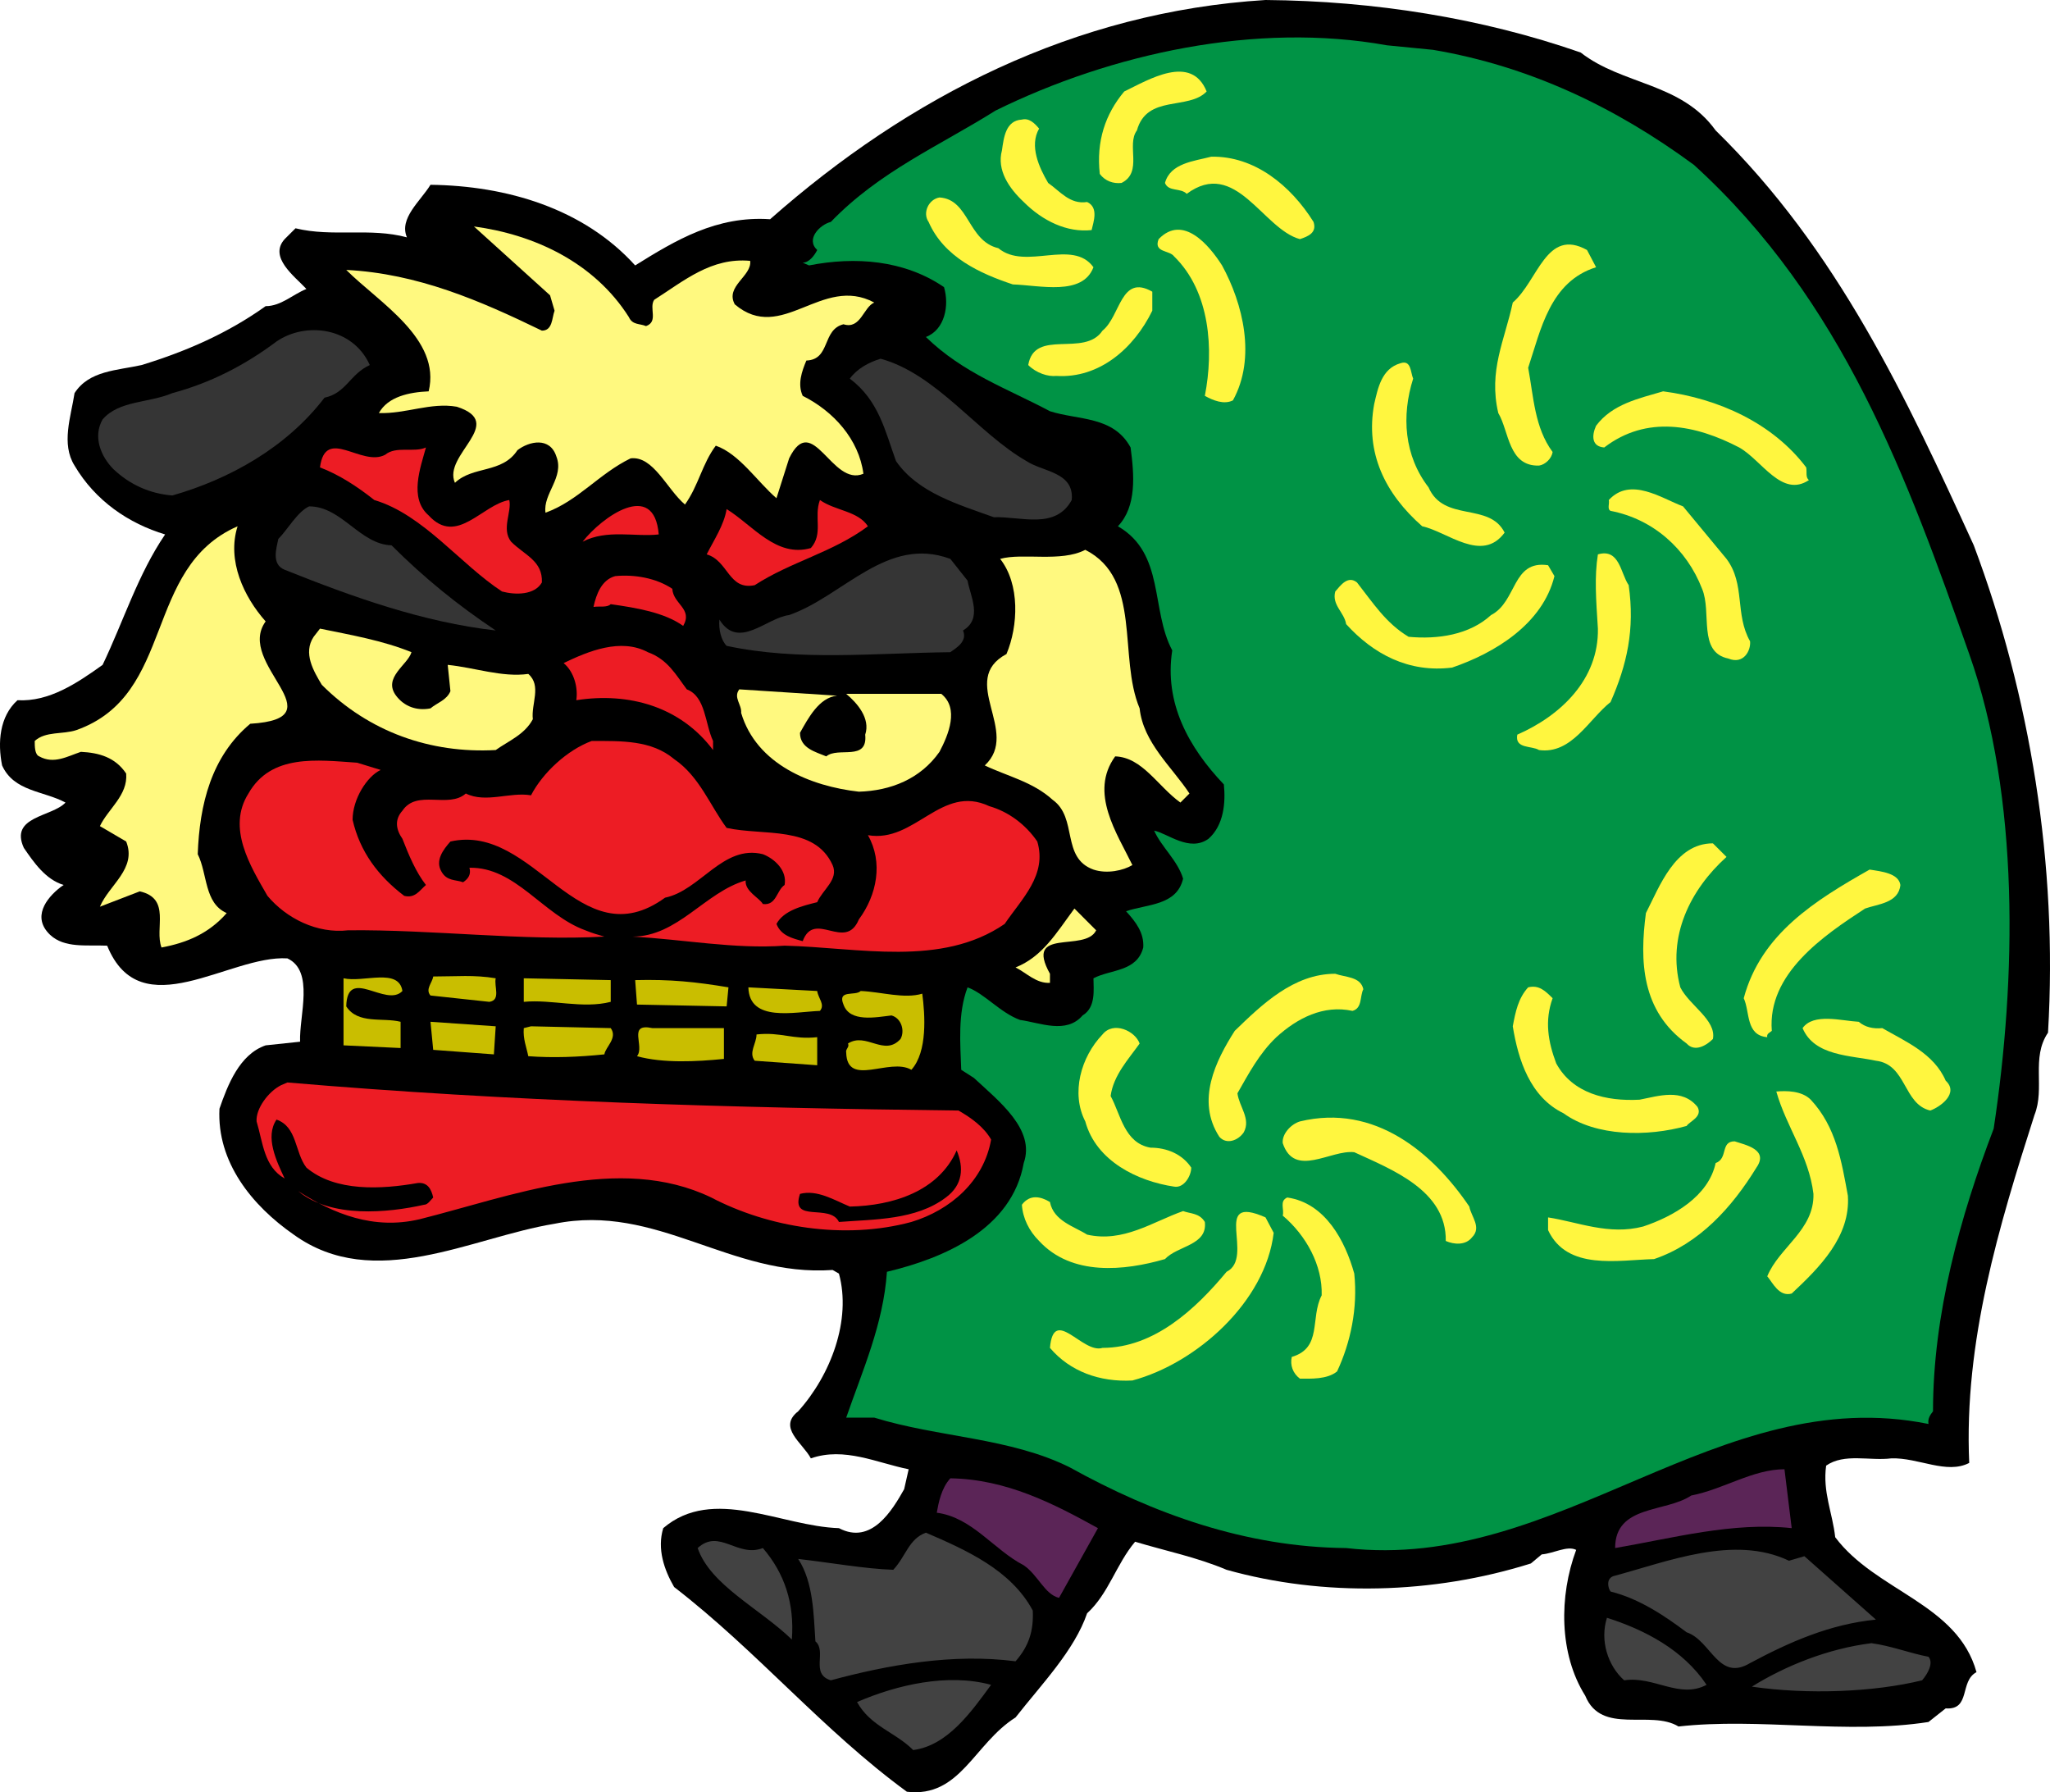 <svg xmlns="http://www.w3.org/2000/svg" width="232.542" height="203.269"><path d="M179.305 5.957c4.727 3.7 11.406 3.39 15.309 8.836 13.87 13.562 21.676 30.41 29.281 47.055 6.367 16.949 9.555 36.164 8.422 55.27-1.95 2.878-.309 6.269-1.54 9.35-4.007 12.532-8.015 25.684-7.398 39.45-2.566 1.336-5.753-.617-8.835-.516-2.465.309-5.34-.613-7.395.825-.414 2.976.719 5.34 1.027 8.117 4.621 6.16 13.868 7.5 16.028 15.304-1.953 1.028-.618 4.317-3.496 4.11l-1.95 1.543c-9.246 1.437-19.21-.516-28.355.511-3.188-1.949-8.734 1.028-10.582-3.492-2.98-4.726-2.98-11.3-1.027-16.539-1.028-.515-2.57.41-3.907.512l-1.23 1.027c-11.098 3.496-23.528 3.801-34.52.72-3.39-1.438-6.988-2.157-10.375-3.185-2.16 2.57-2.98 5.856-5.445 8.118-1.441 4.21-5.137 8.011-8.117 11.812-4.727 2.98-6.266 9.145-12.328 8.426-9.555-6.984-16.95-15.926-26.403-23.219-1.129-1.953-1.953-4.316-1.234-6.676 5.652-4.832 13.355-.207 19.93 0 3.699 1.95 6.062-2.054 7.398-4.418l.512-2.261c-3.594-.719-7.293-2.567-11.094-1.235-.926-1.746-3.8-3.492-1.437-5.34 3.699-4.109 6.062-10.375 4.62-15.617l-.718-.41c-11.606.82-19.93-7.601-31.54-5.242-9.452 1.543-20.445 7.812-29.585 1.234-4.727-3.285-8.735-8.218-8.426-14.28.926-2.669 2.262-6.165 5.238-7.188l3.907-.414c-.106-2.977 1.644-8.012-1.438-9.45-6.578-.414-16.644 7.91-20.445-1.441-2.363-.102-4.828.308-6.473-1.23-2.055-1.954-.515-4.11 1.23-5.446l.31-.207c-2.055-.617-3.391-2.566-4.52-4.21-1.645-3.595 3.183-3.493 4.726-5.138-2.465-1.335-5.855-1.234-7.191-4.21-.516-2.57-.309-5.547 1.746-7.399 3.594.207 6.781-1.953 9.656-4.008 2.363-4.93 4.008-10.273 7.09-14.793-4.11-1.234-7.91-3.8-10.273-7.808-1.543-2.465-.41-5.547 0-8.22 1.644-2.565 4.828-2.565 7.601-3.183 5.035-1.543 9.762-3.597 14.074-6.68 1.75 0 3.082-1.331 4.625-1.949-1.336-1.441-4.316-3.597-2.468-5.652l1.234-1.23c4.21 1.027 8.426-.106 12.637 1.027-.926-2.16 1.543-4.11 2.672-5.961 8.628.106 17.363 2.672 23.218 9.145 4.621-2.875 9.246-5.653 15.309-5.239C103.075 10.993 121.876 1.336 143.555 0c12.328.102 24.555 2.055 35.75 5.957"/><path fill="#009345" d="M162.56 5.652c10.89 1.848 20.651 6.47 29.589 13.047 16.95 15.41 24.246 35.649 31.23 55.477 5.754 16.23 5.344 36.883 2.774 53.832-3.8 9.965-6.883 21.062-6.883 32.054-.309.41-.617.82-.512 1.438-23.836-4.828-41.918 16.848-66.058 14.074-11.406-.101-21.883-3.902-31.336-9.144-6.781-3.39-14.899-3.39-22.192-5.649H95.99c1.847-5.344 4.21-10.582 4.62-16.539 6.474-1.543 14.18-4.832 15.517-12.332 1.332-3.8-2.774-6.984-5.653-9.656l-1.437-.922c-.102-2.98-.41-6.371.718-9.352 1.954.72 3.7 2.88 5.961 3.7 2.258.308 5.239 1.644 7.086-.512 1.543-.926 1.235-2.98 1.235-4.215 1.949-1.027 4.93-.719 5.648-3.492.106-1.645-.82-2.875-1.95-4.11 2.364-.82 5.75-.617 6.47-3.699-.614-2.054-2.465-3.593-3.285-5.445 1.539.309 4.007 2.469 6.164.926 1.746-1.54 1.953-4.11 1.746-6.164-4.008-4.211-6.782-9.246-5.856-15.203-2.465-4.625-.824-10.996-6.164-14.078 2.156-2.258 1.848-5.856 1.438-8.938-1.95-3.594-5.957-3.082-9.145-4.11-4.828-2.566-9.863-4.312-14.074-8.421 2.16-.824 2.672-3.598 2.055-5.653-4.52-3.082-10.067-3.492-15.309-2.464l-.719-.309c.719 0 1.336-.82 1.645-1.438-1.336-1.234.308-2.878 1.543-3.187 5.547-5.75 12.328-8.629 18.695-12.633 13.152-6.472 29.59-10.07 44.383-7.398l5.238.515"/><path fill="#fff63f" d="M136.876 10.375c-2.055 2.16-6.778.309-7.91 4.418-1.231 1.645.718 4.727-1.747 5.957-.922.105-1.847-.203-2.465-1.023-.41-3.7.618-6.782 2.774-9.352 2.773-1.336 7.601-4.312 9.348 0m-19.004 4.211c-1.133 1.953 0 4.418 1.027 6.164 1.336.926 2.465 2.469 4.418 2.16 1.336.617.719 2.258.512 3.184-2.774.308-5.547-1.028-7.703-3.184-1.645-1.543-3.082-3.597-2.47-5.855.208-1.438.415-3.39 2.263-3.492.82-.208 1.437.41 1.953 1.023M149 25.168c.41 1.234-.617 1.645-1.542 1.953-4.211-1.129-7.293-9.246-12.84-5.137-.719-.718-2.055-.203-2.469-1.234.617-2.258 3.289-2.465 5.242-2.977 4.93-.105 9.04 3.29 11.61 7.395m-35.754 2.98c3.082 2.57 8.425-1.128 10.789 2.16-1.235 3.286-6.063 2.051-9.145 1.95-3.699-1.23-7.808-3.082-9.555-7.09-.718-1.023 0-2.566 1.235-2.773 3.387.207 3.183 4.933 6.676 5.753"/><path fill="#fff97f" d="M71.333 35.957c.41.926 1.23.719 1.949 1.027 1.441-.511.308-2.054.926-2.98 3.39-2.156 6.472-4.828 10.89-4.418.207 1.746-2.875 2.879-1.746 4.934 5.34 4.52 9.863-3.391 15.82-.207-1.23.515-1.539 3.082-3.492 2.464-2.465.618-1.437 4.008-4.21 4.114-.516 1.23-1.028 2.668-.415 4.004 3.496 1.746 6.371 4.933 6.887 8.835-3.598 1.543-5.754-7.19-8.426-1.746l-1.437 4.52c-2.157-1.848-4.215-5.035-6.883-5.957-1.543 2.055-1.953 4.52-3.496 6.676-2.055-1.746-3.594-5.547-6.164-5.239-3.594 1.746-5.957 4.829-9.657 6.164-.308-2.156 2.157-4.007 1.235-6.37-.719-2.258-3.082-1.747-4.418-.72-1.746 2.672-5.035 1.747-7.09 3.7-1.437-3.184 5.961-6.781.207-8.63-2.98-.515-5.754.821-8.836.72 1.027-1.852 3.39-2.364 5.649-2.465 1.441-5.961-5.649-10.07-9.348-13.77 8.117.414 15.203 3.496 22.191 6.887 1.23 0 1.13-1.441 1.438-2.262l-.512-1.746-8.633-7.808c6.887.925 13.664 4.109 17.57 10.273"/><path fill="#fff63f" d="M138.622 30.102c2.363 4.312 3.906 10.48 1.234 15.308-1.027.512-2.262 0-3.184-.515 1.028-5.239.614-11.813-3.492-15.82-.515-.72-2.363-.41-1.75-1.954 2.774-2.875 5.754.719 7.192 2.98m42.429.208c-5.238 1.64-6.265 7.086-7.703 11.402.617 3.285.719 6.781 2.774 9.555-.102.718-.82 1.437-1.543 1.539-3.493.105-3.387-3.903-4.621-5.957-1.13-4.828.718-8.22 1.644-12.535 2.875-2.465 3.8-8.528 8.422-5.958l1.027 1.954m-50.34 4.929c-2.054 4.211-5.957 7.707-10.89 7.399-.922.101-2.258-.309-3.184-1.235.719-4.21 6.371-.82 8.426-3.902 2.055-1.645 2.055-6.473 5.648-4.418v2.156"/><path fill="#353535" d="M41.95 41.402c-2.262 1.028-2.672 3.184-5.137 3.7-4.316 5.648-10.789 9.246-17.262 11.093-2.566-.203-4.828-1.234-6.675-2.976-1.438-1.442-2.364-3.7-1.235-5.653 1.852-2.156 5.242-1.847 7.91-2.98 4.215-1.129 8.118-3.082 11.817-5.856 3.285-2.257 8.629-1.644 10.582 2.672m74.484 10.891c1.848 1.23 5.442 1.23 5.137 4.418-1.852 3.39-5.754 1.848-8.836 1.95-4.008-1.438-8.629-2.774-11.098-6.368-1.23-3.39-1.949-6.883-5.238-9.348.82-1.132 2.156-1.851 3.492-2.261 6.371 1.746 10.992 8.425 16.543 11.609"/><path fill="#fff63f" d="M160.301 42.945c-1.336 4.211-1.027 8.73 1.746 12.328 1.747 4.004 6.883 1.641 8.63 5.133-2.567 3.496-6.473-.101-9.348-.718-4.215-3.696-6.473-8.32-5.446-13.868.41-1.746.82-4.007 2.98-4.625 1.231-.41 1.13 1.028 1.438 1.75m44.586 10.067c.102.511-.101 1.129.309 1.437-3.082 2.055-5.344-2.258-7.91-3.699-4.93-2.566-10.48-3.695-15.309 0-1.437-.102-1.437-1.336-.926-2.465 1.852-2.465 4.832-3.082 7.606-3.902 6.265.82 12.43 3.594 16.23 8.629"/><path fill="#ed1c24" d="M48.317 50.75c-.613 2.262-1.95 5.754.309 7.707 3.187 3.492 6.062-1.234 9.144-1.746.309 1.332-.926 3.285.207 4.727 1.54 1.539 3.594 2.156 3.492 4.62-.82 1.438-2.98 1.438-4.52 1.028-4.726-3.082-8.937-8.73-14.488-10.375-1.949-1.543-4.003-2.879-6.164-3.7.618-4.726 4.727 0 7.399-1.437 1.234-1.027 3.289-.207 4.621-.824"/><path fill="#fff63f" d="M195.848 63.387c2.156 2.879.922 6.27 2.672 9.347.102 1.032-.719 2.672-2.469 1.954-3.492-.72-1.847-5.239-2.976-7.91-1.75-4.52-5.551-7.91-10.38-8.837-.41-.203-.1-.82-.202-1.23 2.465-2.672 5.957-.207 8.422.719l4.933 5.957"/><path fill="#ed1c24" d="M98.454 59.688c-4.008 2.98-8.73 4.007-12.844 6.68-2.977.616-2.977-2.774-5.445-3.493.824-1.645 1.953-3.29 2.261-5.137 2.98 1.848 5.653 5.547 9.555 4.418 1.438-1.644.309-3.496 1.027-5.445 1.746 1.23 4.317 1.23 5.446 2.977m-23.731.925c-2.672.309-5.86-.617-8.633.825 2.16-2.778 8.118-7.09 8.633-.825"/><path fill="#353535" d="M44.415 61.848c3.699 3.695 7.5 6.777 11.816 9.656-8.219-.926-16.234-3.8-23.941-6.883-1.54-.617-.922-2.465-.72-3.496 1.032-1.023 2.161-3.082 3.497-3.695 3.7 0 5.75 4.312 9.348 4.418"/><path fill="#fff97f" d="M26.95 59.688c-1.235 3.906.719 8.015 3.183 10.789-3.492 4.828 8.426 10.992-1.746 11.609-4.418 3.7-5.754 9.144-5.957 14.793 1.13 2.262.719 5.547 3.285 6.68-2.054 2.359-4.62 3.386-7.394 3.902-.824-2.156 1.129-5.547-2.465-6.367l-4.523 1.742c1.027-2.465 4.214-4.313 2.98-7.395l-2.98-1.746c.925-1.953 3.187-3.492 2.98-5.96-1.234-1.848-3.082-2.364-5.137-2.465-1.539.515-3.082 1.437-4.726.515-.512-.207-.512-1.133-.512-1.746 1.23-1.133 3.184-.719 4.723-1.234 11.304-4.008 7.5-18.39 18.289-23.117M129.274 80.34c.41 3.902 3.7 6.676 5.652 9.656l-1.027 1.027c-2.57-1.847-4.316-5.136-7.398-5.238-2.98 4.11.207 8.73 1.953 12.328-1.028.617-2.88 1.028-4.418.512-3.7-1.336-1.746-5.855-4.625-7.91-2.258-2.055-5.137-2.672-7.703-3.902 4.109-3.801-3.082-9.66 2.464-12.637 1.336-3.188 1.543-7.91-.718-10.79 2.566-.718 6.882.415 9.656-1.027 6.473 3.29 3.7 12.125 6.164 17.98"/><path fill="#353535" d="M109.754 65.852c.309 1.75 1.747 4.316-.515 5.652.515 1.23-.719 1.953-1.438 2.465-8.629.101-17.257 1.027-25.375-.719-.617-.617-.925-1.848-.82-2.98 2.156 3.496 5.34-.204 7.91-.512 6.164-2.156 11.094-9.04 18.285-6.371l1.953 2.465"/><path fill="#fff63f" d="M184.75 66.367c.72 5.035-.203 9.04-2.054 13.254-2.465 1.95-4.418 5.957-8.117 5.445-.82-.515-2.774-.105-2.465-1.746 4.933-2.16 9.246-6.27 9.144-12.023-.207-3.285-.41-5.856 0-8.422 2.465-.719 2.567 2.156 3.493 3.492m-8.422-1.027c-1.336 5.445-6.782 8.73-11.61 10.375-4.933.617-8.937-1.54-12.02-4.93-.206-1.336-1.644-2.16-1.234-3.7.618-.718 1.438-1.847 2.465-1.026 1.852 2.363 3.29 4.625 5.856 6.164 3.289.308 6.886-.207 9.351-2.465 2.977-1.54 2.36-6.27 6.469-5.653l.723 1.235"/><path fill="#ed1c24" d="M76.262 66.777c.102 1.746 2.364 2.262 1.235 4.211-2.157-1.539-5.344-2.054-8.22-2.465-.413.41-1.233.207-1.952.309.308-1.437.926-3.082 2.465-3.492 2.156-.207 4.625.203 6.472 1.437"/><path fill="#fff97f" d="M46.676 73.969c-.414 1.437-3.289 2.879-1.746 4.933.922 1.23 2.36 1.746 3.903 1.438.718-.617 1.847-.926 2.261-1.953l-.308-2.98c3.082.308 6.164 1.44 9.14 1.027 1.543 1.336.309 3.39.516 5.136-.926 1.75-2.773 2.47-4.211 3.496-7.398.41-14.383-2.054-19.727-7.398-.925-1.543-2.156-3.598-.925-5.445l.718-.926c3.493.719 7.09 1.336 10.38 2.672"/><path fill="#ed1c24" d="M77.907 78.184c2.156.82 2.054 3.902 2.98 5.855v1.027c-3.699-4.933-9.554-6.578-15.515-5.652.207-1.336-.203-3.184-1.438-4.21 2.774-1.337 6.473-2.88 9.555-1.235 2.262.824 3.183 2.57 4.418 4.215"/><path fill="#fff97f" d="M94.961 78.902c-2.054.203-3.289 2.567-4.214 4.211 0 1.746 1.75 2.157 2.98 2.672 1.336-1.133 4.727.617 4.418-2.465.617-1.851-.926-3.597-2.156-4.625h10.785c2.055 1.645.824 4.625-.203 6.575-2.16 3.082-5.547 4.418-9.145 4.52-5.445-.614-11.609-3.083-13.355-8.938.101-.922-.926-1.747-.207-2.668l11.097.718"/><path fill="#ed1c24" d="M76.47 86.094c2.874 1.949 4.109 5.34 5.956 7.804 4.215.926 9.965-.304 12.02 4.215.719 1.64-1.129 2.774-1.746 4.211-1.645.41-3.801.926-4.621 2.465.511 1.336 1.847 1.645 2.976 1.953 1.336-3.597 4.832 1.235 6.371-2.465 2.055-2.777 2.774-6.472 1.028-9.554 5.343.925 8.32-5.856 13.765-3.29 2.157.618 4.11 2.055 5.446 4.008 1.132 3.801-1.746 6.473-3.7 9.348-7.191 4.934-16.539 2.672-24.964 2.465-5.649.414-11.504-.719-17.258-1.027 5.136 0 8.218-5.032 12.84-6.368-.102 1.235 1.543 1.954 1.953 2.672 1.543.203 1.543-1.543 2.465-2.16.308-1.64-1.13-2.976-2.465-3.492-4.52-1.129-7.09 4.11-11.094 4.933-9.762 7.086-14.793-8.527-24.348-6.37-.824.925-1.746 2.156-1.027 3.39.613 1.129 1.64.922 2.465 1.23.617-.41.922-.921.719-1.644 5.238-.102 8.32 5.344 13.148 7.094.719.304 1.441.511 2.16.715-9.144.515-19.52-.82-29.074-.715-3.496.406-6.988-1.336-9.145-3.907-1.953-3.39-4.625-7.707-2.156-11.609 2.567-4.52 7.805-3.8 12.328-3.492l2.672.82c-1.543.719-3.187 3.29-3.187 5.653.82 3.593 2.879 6.367 5.855 8.628 1.234.31 1.746-.617 2.465-1.234-1.129-1.437-1.95-3.39-2.668-5.238-.719-1.028-.926-2.156 0-3.184 1.64-2.465 5.238-.207 7.191-1.953 2.258 1.129 5.032-.207 7.395.207 1.336-2.57 4.11-5.137 6.883-6.164 3.39 0 6.781-.105 9.351 2.055"/><path fill="#fff63f" d="M195.848 97.188c-4.11 3.699-6.781 9.039-5.242 14.792 1.027 2.055 4.11 3.7 3.7 5.856-.72.723-2.055 1.543-2.981.516-5.137-3.7-5.34-9.352-4.621-14.793 1.539-2.98 3.289-7.91 7.601-7.91l1.543 1.539m19.722 3.183c-.202 2.055-2.566 2.16-4.003 2.672-4.727 3.082-11.098 7.398-10.582 13.871-.207.203-.617.309-.516.719-2.465-.207-1.949-2.88-2.668-4.418 1.95-7.297 8.114-11.098 14.278-14.59 1.336.207 3.289.41 3.492 1.746"/><path fill="#fff97f" d="M124.344 105.512c-1.234 2.566-8.218-.414-5.242 4.93v1.027c-1.539.101-2.668-1.133-3.902-1.746 3.082-1.235 4.62-3.907 6.676-6.68l2.468 2.469"/><path fill="#fff63f" d="M154.649 112.188c-.41.82-.102 2.156-1.23 2.464-3.29-.718-6.27.825-8.633 2.98-1.95 1.848-3.184 4.212-4.418 6.368.207 1.543 1.543 2.879.722 4.418-.617.926-1.953 1.441-2.773.516-2.672-4.11-.414-8.63 1.746-12.02 3.082-2.98 6.676-6.473 11.402-6.473 1.13.41 2.875.309 3.184 1.746"/><path fill="#c9be00" d="M56.231 110.953c-.207.926.613 2.465-.719 2.672l-6.68-.719c-.617-.719.208-1.437.31-2.156 2.671 0 4.62-.207 7.089.203m-10.582 1.442c-1.852 1.949-6.27-2.88-6.371 1.746 1.336 2.054 4.11 1.23 6.164 1.746v2.976l-6.473-.304v-7.606c2.262.516 6.266-1.23 6.68 1.442m23.629 1.23c-3.188.82-6.68-.309-9.863 0v-2.672l9.863.207v2.465m13.355-1.645-.207 2.16-10.168-.206-.207-2.774c4.008-.101 6.883.203 10.582.82m10.067.415c.105.82.926 1.539.308 2.257-2.875.102-8.011 1.336-8.117-2.672l7.809.415"/><path fill="#fff63f" d="M176.122 113.215c-.926 2.566-.516 4.93.41 7.394 1.851 3.391 5.652 4.317 9.453 4.114 2.156-.414 4.828-1.336 6.574.82.617 1.129-.926 1.645-1.234 2.156-4.414 1.235-10.274 1.235-13.969-1.437-3.8-1.848-5.137-6.063-5.754-9.864.309-1.644.617-3.183 1.746-4.418 1.23-.304 1.953.415 2.774 1.235"/><path fill="#c9be00" d="M104.618 112.7c.308 2.362.617 6.577-1.235 8.632-2.464-1.441-7.293 2.055-7.394-1.953-.102-.41.41-.617.203-1.027 2.055-1.336 4.11 1.539 5.96-.516.513-.922.102-2.36-1.026-2.668-1.747.203-4.727.82-5.446-1.234-.719-1.747 1.336-.926 1.953-1.54 2.36.102 4.93.922 6.985.305"/><path fill="#fff63f" d="M220.708 122.563c1.543 1.437-.614 2.98-1.747 3.39-3.082-.719-2.671-5.238-6.164-5.648-2.875-.618-6.984-.516-8.32-3.7 1.23-1.746 4.418-.824 6.371-.718.719.613 1.64.82 2.668.718 2.672 1.54 5.856 2.875 7.192 5.958"/><path fill="#c9be00" d="m56.024 119.582-6.883-.512-.308-3.183 7.398.511-.207 3.184m13.254-2.977c.82 1.13-.617 2.157-.719 2.977-2.98.309-5.86.414-8.633.207-.203-1.027-.613-1.953-.511-3.184l.82-.207 9.043.207m12.84 3.493c-3.082.308-6.883.511-9.86-.309.922-1.129-1.132-3.8 1.743-3.184h8.117v3.493"/><path fill="#fff63f" d="M129.274 118.352c-1.234 1.746-2.977 3.593-3.29 5.957 1.134 2.054 1.544 5.343 4.524 5.855 1.848 0 3.594.723 4.621 2.262 0 .926-.82 2.363-1.949 2.156-4.113-.613-8.836-2.875-10.07-7.394-1.645-3.188-.512-7.297 1.953-9.864 1.234-1.543 3.7-.41 4.211 1.028"/><path fill="#c9be00" d="M92.7 117.633v3.183l-7.09-.511c-.719-.926.207-1.953.207-2.98 2.773-.31 4.11.616 6.883.308"/><path fill="#ed1c24" d="M108.727 125.953c1.438.824 2.875 1.852 3.7 3.29-.825 4.726-4.626 8.01-9.044 9.347-7.601 2.055-16.23.617-22.703-2.774-10.48-5.035-22.808-.105-33.082 2.465-5.238 1.235-9.758-.617-13.765-3.183 3.699 3.082 10.171 2.464 14.28 1.539.411 0 .72-.512 1.028-.82-.207-.926-.617-1.747-1.746-1.645-4.11.719-9.348 1.027-12.637-1.746-1.336-1.746-1.027-4.621-3.39-5.446-1.336 1.954 0 4.727.922 6.68-2.36-1.336-2.465-4.11-3.184-6.473-.102-1.44 1.336-3.39 2.777-4.109l.72-.308c25.269 2.156 50.132 2.875 76.124 3.183"/><path fill="#fff63f" d="M209.614 135.61c.308 4.624-3.184 8.117-6.371 11.097-1.438.41-2.157-1.234-2.774-1.953 1.336-3.285 5.344-5.238 5.239-9.348-.512-4.316-3.082-7.601-4.211-11.61 1.129-.1 2.879-.1 3.906.927 2.875 3.082 3.492 6.984 4.21 10.886m-42.941 1.235c.204 1.129 1.438 2.363.305 3.492-.719.926-2.055.82-2.976.41.101-5.75-6.168-8.117-10.38-10.066-2.671-.309-6.78 2.98-8.113-1.028-.105-1.027.922-2.156 1.95-2.465 8.527-2.054 15.101 3.594 19.214 9.657m32.567-4.418c-2.774 4.52-6.473 8.629-11.61 10.375-4.109.105-9.863 1.336-12.023-3.285v-1.442c3.39.516 6.887 2.055 10.79 1.031 3.39-1.132 7.398-3.394 8.218-7.195 1.437-.512.512-2.465 2.156-2.465 1.234.414 3.906.926 2.469 2.98"/><path d="M107.29 135.816c-3.391 2.57-8.118 2.465-12.125 2.774-1.028-2.156-5.547.203-4.418-3.184 1.953-.515 3.906.719 5.652 1.438 4.93-.102 10.066-1.746 12.121-6.371.824 1.953.719 3.906-1.23 5.343"/><path fill="#fff63f" d="M123.317 140.027c4.11.926 7.394-1.437 10.887-2.672.824.31 1.851.208 2.468 1.235.309 2.672-3.082 2.672-4.523 4.21-4.621 1.337-10.578 1.954-14.277-2.054-1.133-1.129-1.852-2.566-1.953-4.11.925-1.23 2.156-.925 3.183-.308.414 2.16 2.774 2.777 4.215 3.7m30.305 4.417c.41 3.907-.41 7.809-1.95 11.098-1.132.922-2.98.82-4.214.82-.82-.617-1.13-1.543-.926-2.465 3.496-1.027 2.058-4.418 3.394-6.988.102-3.387-1.75-6.781-4.418-9.039.203-.719-.414-1.644.512-2.055 4.316.618 6.574 4.93 7.602 8.63"/><path fill="#fff63f" d="M144.481 139.824c-.926 7.805-8.734 14.793-16.027 16.746-3.7.203-7.09-1.027-9.352-3.699.414-4.828 3.7.719 5.961 0 5.856 0 10.582-4.418 14.074-8.629 3.29-1.644-1.851-8.941 4.418-6.168l.926 1.75"/><path fill="#5b2557" d="M203.243 173.316c-6.676-.722-13.457 1.13-20.032 2.258 0-4.93 5.754-4.008 8.63-5.957 3.699-.719 6.984-2.98 10.581-2.98l.82 6.68m-78.695-.001-4.418 7.91c-1.64-.41-2.359-2.57-4.003-3.699-3.391-1.746-5.856-5.445-9.864-5.96.203-1.13.512-2.774 1.54-3.903 6.37.102 11.714 2.875 16.745 5.652"/><path fill="#424242" d="M117.153 182.664c.101 2.262-.414 4.004-1.953 5.754-7.09-.926-14.485.41-20.957 2.156-2.364-.719-.414-3.289-1.746-4.418-.207-2.98-.207-6.676-1.953-9.347 3.593.41 7.601 1.129 10.785 1.23 1.441-1.539 1.746-3.492 3.699-4.21 4.523 1.952 9.656 4.21 12.125 8.835m-30.617-7.09c2.465 2.875 3.597 6.27 3.289 10.375-3.598-3.492-9.246-6.164-10.684-10.375 2.465-2.258 4.52 1.13 7.395 0m118.148.926 8.113 7.191c-5.238.512-9.863 2.57-14.277 4.93-3.598 2.16-4.418-2.566-7.195-3.492-2.465-1.848-5.34-3.8-8.63-4.625-.308-.41-.51-1.438.31-1.742 6.164-1.645 13.664-4.727 19.93-1.75l1.75-.512m-11.099 14.586c-3.082 1.644-5.957-1.024-9.347-.512-1.852-1.644-2.774-4.52-1.953-7.09 4.21 1.336 8.629 3.598 11.3 7.602m25.172-3.184c.614.72-.105 1.953-.722 2.672-5.442 1.336-12.942 1.645-19.313.719 3.801-2.363 8.63-4.313 13.563-4.93 2.258.305 4.312 1.13 6.472 1.54m-106.332 3.183c-2.261 3.082-4.933 6.887-8.836 7.398-2.054-2.054-4.828-2.672-6.37-5.445 4.523-1.953 10.273-3.289 15.206-1.953"/></svg>
